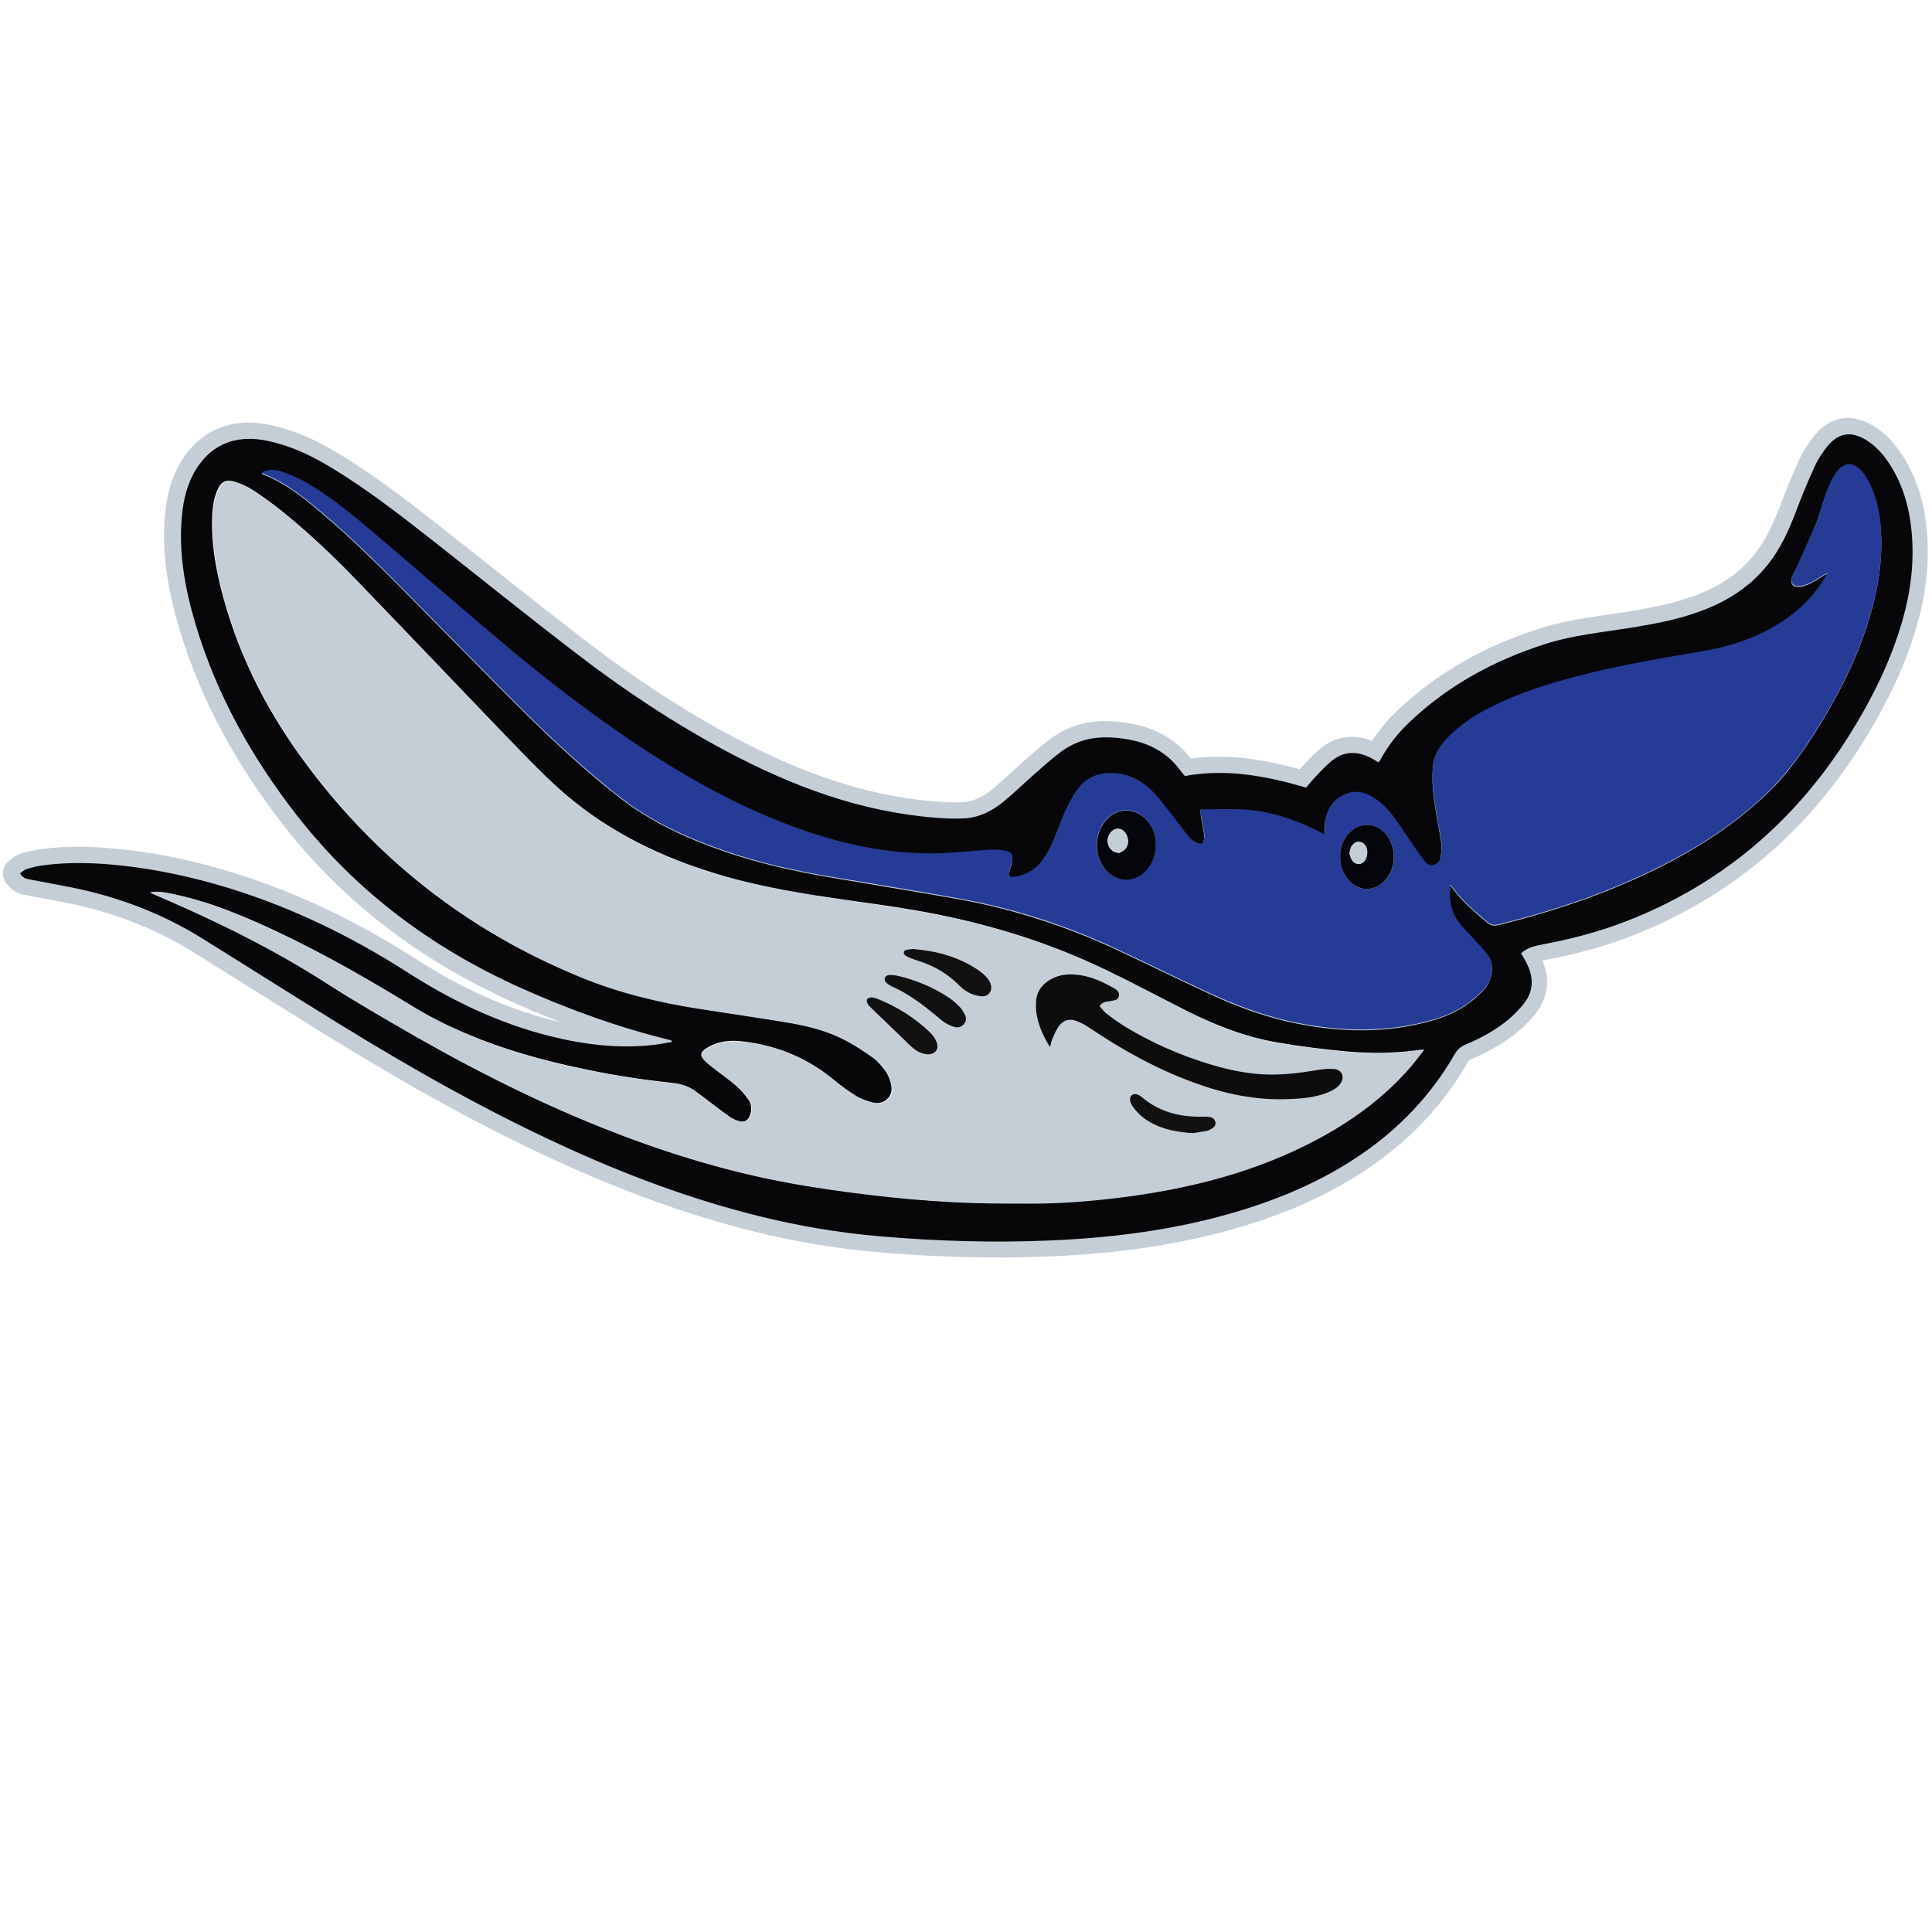 <?xml version="1.0" encoding="UTF-8"?><svg id="Layer_1" xmlns="http://www.w3.org/2000/svg" viewBox="0 0 120 120"><defs><style>.cls-1{fill:#c5ced7;}.cls-2{fill:none;stroke:#c5ced7;stroke-linecap:round;stroke-linejoin:round;stroke-width:2px;}.cls-3{fill:#05050c;}.cls-4{fill:#263b96;}.cls-5{fill:#111112;}.cls-6{fill:#07070a;}.cls-7{fill:#0d0d0e;}</style></defs><g id="Icon_Reflection"><path id="Shadow" class="cls-2" d="m1.22,54.26c.15.29.4.32.61.36.85.17,1.71.32,2.57.49,2.86.58,5.56,1.59,8.05,3.13,2.85,1.77,5.69,3.57,8.54,5.33,4.51,2.78,9.12,5.39,13.94,7.6,3.92,1.8,7.95,3.31,12.14,4.35,2.48.61,4.99,1.04,7.54,1.26,3.5.3,7.01.41,10.51.26,4.37-.18,8.68-.77,12.85-2.17,2.32-.78,4.52-1.8,6.54-3.19,2.39-1.63,4.34-3.68,5.78-6.19.16-.28.36-.47.67-.61,1-.43,1.96-.95,2.79-1.66.3-.26.57-.54.82-.85.6-.74.67-1.55.27-2.41-.12-.25-.27-.49-.41-.76.37-.35.85-.46,1.33-.55,1.76-.33,3.5-.78,5.17-1.43,5.87-2.27,10.43-6.12,13.79-11.42,1.4-2.2,2.57-4.52,3.32-7.02.57-1.89.83-3.83.64-5.8-.15-1.56-.58-3.04-1.48-4.34-.37-.53-.81-1-1.37-1.34-.92-.55-1.69-.44-2.36.39-.31.38-.59.8-.79,1.24-.44.96-.84,1.93-1.21,2.91-.43,1.14-.94,2.24-1.71,3.21-1.2,1.51-2.78,2.44-4.58,3.04-1.3.43-2.64.68-3.99.9-1.75.28-3.53.45-5.23.99-3.17,1.01-6.05,2.56-8.48,4.88-.72.69-1.33,1.46-1.8,2.34-.02.04-.06.08-.11.14-.14-.08-.27-.16-.41-.24-.9-.5-1.77-.47-2.57.21-.39.33-.72.72-1.08,1.09-.15.15-.28.32-.43.51-2.47-.71-4.96-1.2-7.54-.72-.11-.13-.21-.24-.29-.36-.81-1.12-1.94-1.69-3.27-1.92-.72-.12-1.44-.17-2.16-.06-.78.12-1.48.45-2.1.93-.53.41-1.03.87-1.54,1.31-.64.57-1.26,1.16-1.92,1.71-.66.54-1.41.93-2.27,1.01-.63.06-1.28.02-1.92-.03-4.66-.36-8.93-1.96-13.02-4.14-3.28-1.75-6.36-3.8-9.3-6.06-2.99-2.3-5.93-4.66-8.89-6.99-1.75-1.38-3.5-2.74-5.37-3.95-1.19-.77-2.4-1.5-3.76-1.95-.59-.2-1.2-.36-1.82-.42-1.61-.15-2.9.46-3.77,1.85-.56.88-.79,1.87-.89,2.9-.22,2.3.19,4.53.84,6.72,1.31,4.39,3.51,8.32,6.32,11.92,3.7,4.73,8.37,8.2,13.82,10.66,3.02,1.36,6.12,2.48,9.34,3.27.05.01.09.03.14.11-.39.06-.77.15-1.16.19-2.19.25-4.34-.02-6.46-.55-3.19-.8-6.12-2.21-8.87-3.98-3.45-2.21-7.11-3.99-11.03-5.2-2.16-.67-4.36-1.16-6.6-1.4-1.66-.18-3.32-.25-4.98-.02-.34.05-.68.13-1.01.23-.15.05-.28.18-.42.28h0Zm24.23,8.14c.53.33,1.07.64,1.63.93,0,0,0,0,0,0-.55-.29-1.1-.6-1.63-.93-2.34-1.43-4.71-2.8-7.16-4.01,2.46,1.21,4.83,2.58,7.17,4.01Zm28.63-.43s-.07,0-.1.02c.03-.01.07-.01.1-.02Zm19.95,3.75c.28.1.56.2.85.29,1.16.37,2.34.64,3.57.71,1.14.06,2.27-.07,3.39-.27.34-.06.69-.1,1.03-.06.07,0,.11.04.16.06-.05-.02-.1-.05-.16-.06-.34-.03-.69,0-1.03.06-1.12.19-2.24.33-3.39.27-1.23-.07-2.41-.34-3.57-.71-.29-.09-.57-.2-.85-.3Zm-2.81-4.19c.82.42,1.64.84,2.46,1.26,0,0,0,0,0,0-.82-.41-1.64-.84-2.46-1.26Zm4.21,8.43c.05-.07.08-.15.05-.26-.05-.2-.21-.3-.4-.32-.2-.02-.39-.01-.59-.01-1.32,0-2.53-.33-3.56-1.2-.27-.23-.51-.25-.66-.12,0,0,0,0,0,0,.15-.14.39-.11.66.12,1.03.87,2.24,1.21,3.56,1.2.2,0,.4,0,.59.01.19.02.35.12.4.32.03.11,0,.19-.06.26Zm-4.57-4.2c.52.27,1.05.54,1.58.78-.54-.24-1.06-.5-1.58-.78Zm-1.31-.74c.4.24.8.47,1.21.69-.41-.22-.81-.46-1.21-.69Zm-.39-.22c-.53-.32-1.05-.66-1.56-1-.24-.16-.51-.29-.78-.39,0,0,0,0,0,0,.27.1.55.23.79.4.51.35,1.03.68,1.56,1Zm-4.79-1.84c.12.73.41,1.4.84,2.09,0,0,0,0,0,0-.43-.68-.72-1.36-.84-2.09-.04-.24-.04-.49-.03-.74.03-.57.31-.99.78-1.3.49-.32,1.03-.41,1.6-.38.66.04,1.26.25,1.84.53-.58-.28-1.18-.48-1.84-.52-.57-.04-1.11.06-1.6.38-.47.31-.75.74-.78,1.3-.01.25-.01.5.03.74Zm-2.82-1.61s0-.07,0-.11c0,.04,0,.07,0,.11Zm0,.11c-.01.07-.04.14-.08.19-.23.31-.56.24-.86.16-.42-.11-.77-.35-1.08-.66-.67-.66-1.45-1.13-2.34-1.43-.2-.07-.41-.13-.61-.21-.12-.05-.25-.1-.35-.18-.04-.03-.06-.06-.07-.09.01.03.04.06.07.09.1.08.23.13.35.18.2.08.4.14.61.21.89.3,1.67.76,2.34,1.43.31.31.66.56,1.08.66.3.07.63.15.86-.16.04-.06.07-.12.08-.19Zm-1.67,2.14c-.15.18-.36.25-.58.19-.22-.06-.43-.16-.62-.28-.19-.12-.36-.28-.54-.43-.84-.69-1.7-1.34-2.7-1.79-.15-.07-.29-.16-.41-.27-.04-.04-.07-.09-.08-.14.01.05.04.1.08.14.12.11.26.2.41.27,1,.44,1.86,1.1,2.7,1.79.18.15.35.31.54.43.19.12.4.22.62.28.21.06.43-.01.58-.19.12-.14.14-.3.1-.45.05.16.03.31-.1.45Zm-2.31,1.9h0c.56,0,.79-.35.58-.82-.09-.2-.23-.4-.4-.56-.94-.9-2.02-1.57-3.22-2.06-.12-.05-.25-.09-.38-.1,0,0,0,0,0,0,.13,0,.26.05.38.1,1.2.49,2.28,1.16,3.22,2.06.16.15.3.35.4.56.22.47-.02.82-.58.82Zm-12.2,3.91s0,0,0,0c-.35-.24-.69-.5-1.03-.76-.37-.28-.73-.56-1.1-.83-.21-.15-.43-.27-.67-.35.24.08.46.2.67.36.37.27.74.56,1.1.83.34.26.68.52,1.03.76Zm-9.32-8.71c-.35-.14-.68-.31-1.02-.46.34.15.67.31,1.01.46,2.34.96,4.78,1.55,7.27,1.95,1.9.3,3.81.57,5.7.89,1.2.2,2.38.52,3.47,1.08,0,0,0,0,0,0-1.09-.56-2.27-.88-3.47-1.08-1.9-.32-3.8-.59-5.7-.89-2.49-.39-4.94-.99-7.27-1.95Zm15.8,6.42c.43.36.89.68,1.36.98,0,0,0,0,0,0-.47-.3-.93-.62-1.36-.98-.3-.25-.62-.47-.94-.68.32.21.64.43.95.68Zm1.79,1.19c-.14-.05-.27-.12-.4-.19.13.08.26.14.4.19Zm-7.18-13.5c1.1.26,2.21.47,3.32.66-1.11-.19-2.22-.4-3.32-.66Zm-.63-.16c.15.04.3.09.45.13-.15-.04-.3-.09-.45-.13Zm-28.25-22.83c1.58,1.28,3.05,2.67,4.46,4.13,3.18,3.29,6.33,6.61,9.51,9.91,1.02,1.05,2.03,2.12,3.12,3.1.68.61,1.38,1.17,2.11,1.68-.73-.51-1.44-1.07-2.12-1.68-1.09-.98-2.1-2.04-3.12-3.1-3.18-3.3-6.32-6.62-9.51-9.91-1.41-1.46-2.88-2.85-4.46-4.13-.59-.48-1.2-.92-1.83-1.34-.17-.11-.35-.21-.54-.3.19.09.37.19.54.3.63.42,1.25.86,1.83,1.34Zm49.8,16.71c-.18.14-.35.31-.49.52-.3.42-.54.9-.76,1.38-.29.64-.51,1.32-.8,1.96-.17.37-.38.73-.62,1.06-.1.14-.22.27-.34.39.12-.11.23-.24.33-.38.24-.33.45-.69.62-1.06.29-.64.51-1.32.8-1.96.22-.48.45-.96.76-1.38.15-.21.32-.38.5-.53Zm1.43,3.5c.02-.08.05-.16.09-.23-.04.07-.07.14-.09.22-.11.46.18.93.7.94h0c.07-.04.24-.11.35-.23,0,0,0,0,0,0-.11.12-.28.19-.35.23h0c-.51-.01-.81-.48-.7-.95Zm.04-1.28c.63-.56,1.52-.57,2.16-.02.53.46.76,1.06.76,1.65h0s0,0,0,0h0c0-.59-.23-1.18-.76-1.65-.64-.55-1.52-.54-2.16.02-.48.43-.73,1.06-.74,1.69,0-.63.26-1.26.74-1.69Zm5.68-.45s0,0,0,0c0,.13,0,.24.02.34.06.39.13.78.2,1.17,0,.05.03.1.02.15-.04.15-.04.38-.14.43,0,0,0,0,0,0,.09-.06.1-.28.13-.42.01-.05-.01-.1-.02-.15-.07-.39-.14-.78-.2-1.17-.02-.11-.01-.21-.02-.35Zm8.37-.55c-.41.39-.6.94-.66,1.54-.02.16,0,.33,0,.57,0,0,0,0,0,0,0-.24-.01-.4,0-.56.06-.61.25-1.16.67-1.55Zm2.02,3.18c0-.37-.23-.65-.52-.66-.3-.01-.57.3-.58.76,0,0,0,0,0,0,.01-.45.28-.77.58-.76.29.01.53.29.52.66,0,0,0,0,0,0Zm-1.04.3s-.03-.07-.04-.1c0,.03.02.06.04.1Zm1.03-.22c0,.05,0,.1-.02.16.01-.05.01-.1.02-.16Zm-1.53-.64c.1-.25.25-.49.47-.7.62-.6,1.51-.59,2.11.01.41.4.61.97.6,1.54,0-.57-.2-1.13-.6-1.54-.61-.61-1.5-.61-2.11-.01-.22.21-.37.45-.47.7Zm-.15.75h0c0-.09.02-.19.03-.28-.01.09-.03.19-.03.28h0s0,0,0,0Zm.04-.38c.02-.09.05-.18.08-.26-.03.09-.06.18-.08.26Zm6.57-6.85c-.45.48-.8,1.02-.86,1.72-.05.62-.03,1.25.05,1.87.12.96.33,1.91.47,2.87.04.29,0,.59-.04.88-.02.12-.06.23-.13.32.07-.09.11-.19.12-.31.04-.29.08-.59.04-.88-.14-.96-.35-1.91-.47-2.87-.08-.62-.1-1.25-.05-1.87.06-.7.42-1.24.87-1.72Zm24.29-16.67c-.07.08-.14.17-.2.28-.24.39-.41.83-.57,1.25-.22.6-.37,1.23-.61,1.82-.37.91-.79,1.81-1.2,2.71-.07.15-.16.29-.22.44-.22.48-.02.78.52.69.27-.04.53-.17.77-.3.28-.15.53-.36.86-.5-.11.19-.21.39-.34.58-.41.62-.89,1.16-1.43,1.64.54-.47,1.02-1.01,1.42-1.63.12-.19.22-.39.34-.58-.33.14-.58.34-.86.5-.24.13-.51.26-.77.3-.54.08-.74-.21-.52-.69.07-.15.16-.29.22-.44.4-.9.83-1.79,1.2-2.71.24-.59.39-1.22.61-1.82.16-.43.33-.87.57-1.25.07-.11.14-.2.21-.29Zm-21.12,28.23c-.26.06-.46.01-.67-.17-.79-.68-1.6-1.34-2.26-2.29,0,0,0-.01,0-.02.67.96,1.48,1.62,2.27,2.3.21.18.41.23.67.17,3.87-.95,7.6-2.25,11.11-4.15,1.87-1.02,3.63-2.21,5.21-3.64.03-.03.05-.05.08-.08-.03.03-.06.06-.09.09-1.58,1.44-3.33,2.63-5.21,3.64-3.51,1.9-7.24,3.2-11.11,4.15Zm-4.66,6.05c-2.56.62-5.12.55-7.69.05-1.93-.37-3.77-1.05-5.55-1.87-1.88-.87-3.74-1.79-5.62-2.67-3.19-1.5-6.51-2.59-9.97-3.21-2.7-.49-5.41-.92-8.12-1.38-2.21-.38-4.39-.87-6.5-1.61-2.29-.8-4.48-1.8-6.42-3.31-2.07-1.62-3.99-3.39-5.85-5.23-2.27-2.25-4.5-4.54-6.75-6.81-1.95-1.97-3.89-3.94-6.01-5.72-1.1-.92-2.22-1.82-3.58-2.33-.01,0-.02-.05-.03-.09,0,0,0,0,0,0,.01.04.01.08.03.09,1.37.51,2.49,1.41,3.58,2.33,2.12,1.78,4.06,3.75,6.01,5.72,2.25,2.27,4.48,4.56,6.75,6.81,1.86,1.84,3.78,3.62,5.85,5.23,1.93,1.51,4.12,2.51,6.42,3.31,2.12.74,4.3,1.23,6.5,1.61,2.71.47,5.42.9,8.12,1.38,3.47.63,6.79,1.71,9.97,3.21,1.87.89,3.74,1.8,5.62,2.67,1.78.83,3.62,1.5,5.55,1.87,2.57.5,5.13.57,7.69-.05.93-.22,1.84-.54,2.64-1.07.39-.26.75-.58,1.09-.91,0,0,0,0,0,0-.34.33-.7.65-1.09.91-.8.54-1.71.85-2.64,1.07Zm-63.03.56c3.87,2.22,7.83,4.24,11.98,5.9,3.64,1.46,7.37,2.63,11.22,3.37,1.82.35,3.67.61,5.51.83,1.68.2,3.37.35,5.07.44,1.64.09,3.29.09,4.94.09,1.71,0,3.42-.13,5.12-.33,4.48-.53,8.8-1.59,12.79-3.76,2.08-1.13,3.97-2.52,5.54-4.32.3-.34.57-.71.91-1.14,0,0,0,0,0,0-.34.43-.62.8-.91,1.14-1.57,1.79-3.46,3.19-5.54,4.32-3.99,2.17-8.31,3.23-12.79,3.76-1.7.2-3.41.32-5.12.33-1.65,0-3.29,0-4.94-.09-1.69-.09-3.38-.24-5.07-.44-1.84-.22-3.69-.48-5.51-.83-3.85-.74-7.58-1.92-11.22-3.37-4.15-1.66-8.11-3.69-11.98-5.91Zm-15.98-8.63h0c.27.12.44.2.62.27.58.25,1.15.51,1.72.77-.57-.26-1.14-.52-1.71-.77-.17-.07-.35-.15-.62-.27Z"/><g id="Icon"><path class="cls-6" d="m1.23,54.26c.14-.1.27-.23.42-.28.33-.1.67-.19,1.01-.23,1.66-.23,3.32-.16,4.98.02,2.25.25,4.44.74,6.6,1.4,3.92,1.21,7.58,2.99,11.03,5.2,2.76,1.77,5.68,3.18,8.87,3.98,2.12.53,4.27.8,6.46.55.39-.04.77-.13,1.16-.19-.05-.08-.1-.1-.14-.11-3.22-.79-6.32-1.91-9.34-3.27-5.45-2.46-10.12-5.93-13.82-10.66-2.81-3.6-5.01-7.52-6.32-11.92-.65-2.19-1.06-4.42-.84-6.72.1-1.03.33-2.01.89-2.9.87-1.39,2.16-2,3.77-1.85.61.06,1.23.23,1.82.42,1.35.45,2.57,1.18,3.76,1.95,1.87,1.21,3.62,2.58,5.37,3.95,2.96,2.33,5.9,4.7,8.89,6.99,2.94,2.26,6.02,4.31,9.3,6.06,4.09,2.18,8.36,3.78,13.02,4.14.64.05,1.29.08,1.92.03.85-.08,1.61-.47,2.27-1.01.66-.54,1.27-1.14,1.92-1.71.51-.45,1.01-.9,1.54-1.31.62-.48,1.32-.81,2.1-.93.72-.11,1.45-.06,2.16.06,1.33.23,2.46.81,3.27,1.92.09.12.19.23.29.36,2.58-.48,5.07,0,7.54.72.16-.19.29-.36.43-.51.35-.37.69-.76,1.08-1.09.79-.68,1.66-.71,2.57-.21.14.08.27.16.41.24.05-.07.08-.1.11-.14.47-.88,1.08-1.66,1.8-2.34,2.43-2.32,5.31-3.87,8.48-4.88,1.7-.54,3.48-.71,5.23-.99,1.35-.22,2.69-.46,3.99-.9,1.8-.6,3.38-1.53,4.58-3.04.77-.97,1.27-2.06,1.71-3.21.37-.98.77-1.96,1.21-2.91.2-.44.48-.86.79-1.24.68-.82,1.45-.93,2.36-.39.56.34,1,.8,1.37,1.34.9,1.31,1.33,2.78,1.48,4.34.19,1.98-.07,3.91-.64,5.8-.75,2.51-1.93,4.82-3.32,7.02-3.36,5.29-7.92,9.15-13.79,11.42-1.68.65-3.41,1.1-5.17,1.43-.48.09-.96.2-1.33.55.15.27.3.5.41.76.39.85.33,1.67-.27,2.41-.25.3-.53.59-.82.85-.83.72-1.78,1.23-2.79,1.66-.31.13-.51.32-.67.61-1.45,2.51-3.4,4.56-5.78,6.19-2.02,1.39-4.23,2.41-6.54,3.19-4.17,1.4-8.48,1.99-12.85,2.17-3.51.15-7.01.04-10.51-.26-2.55-.22-5.06-.64-7.54-1.26-4.2-1.04-8.22-2.55-12.14-4.35-4.82-2.21-9.43-4.82-13.94-7.6-2.86-1.76-5.69-3.56-8.54-5.33-2.49-1.54-5.18-2.55-8.05-3.13-.85-.17-1.71-.32-2.57-.49-.22-.04-.46-.07-.61-.36h0Zm8.13,1.19c.27.12.44.2.62.27,3.57,1.54,7.05,3.25,10.32,5.36,1.3.84,2.64,1.62,3.97,2.4,4.2,2.46,8.52,4.7,13.05,6.52,3.64,1.46,7.37,2.64,11.22,3.37,1.82.35,3.67.61,5.51.83,1.68.21,3.37.35,5.07.44,1.64.09,3.29.09,4.94.09,1.71,0,3.42-.13,5.12-.33,4.48-.53,8.8-1.59,12.79-3.76,2.09-1.13,3.97-2.52,5.54-4.32.3-.34.57-.71.91-1.14-.42.05-.72.08-1.03.12-1.35.15-2.7.11-4.04-.02-1.34-.13-2.68-.3-4.01-.53-1.99-.34-3.86-1.07-5.66-1.98-1.64-.83-3.27-1.7-4.93-2.5-3.35-1.62-6.87-2.74-10.51-3.47-1.64-.33-3.3-.57-4.97-.8-3.13-.44-6.25-.92-9.27-1.88-3.46-1.1-6.63-2.74-9.34-5.18-1.09-.98-2.1-2.04-3.12-3.1-3.18-3.3-6.32-6.62-9.51-9.91-1.41-1.46-2.88-2.85-4.46-4.13-.59-.48-1.2-.92-1.83-1.34-.34-.22-.72-.4-1.11-.53-.58-.19-.9-.02-1.14.54-.26.62-.31,1.28-.32,1.94-.01,1.36.2,2.69.52,4,.95,3.87,2.67,7.38,5,10.6,4.48,6.19,10.25,10.76,17.34,13.66,2.34.96,4.78,1.55,7.27,1.95,1.9.3,3.81.57,5.7.89,1.2.2,2.38.52,3.47,1.08.61.32,1.19.7,1.75,1.1.29.2.52.5.74.78.14.18.24.4.31.61.13.38.19.78-.1,1.12-.29.34-.69.36-1.09.24-.31-.09-.63-.2-.91-.37-.47-.3-.93-.62-1.36-.98-1.61-1.35-3.47-2.12-5.54-2.39-.55-.07-1.12-.09-1.67.08-.25.08-.5.18-.71.32-.42.28-.43.48-.08.82.19.18.4.34.61.5.44.34.9.66,1.32,1.03.27.23.5.52.72.81.21.28.25.61.15.94-.11.39-.37.54-.75.42-.19-.06-.37-.14-.53-.25-.35-.24-.69-.5-1.03-.76-.37-.28-.73-.56-1.1-.83-.42-.31-.9-.47-1.42-.52-1.77-.18-3.53-.45-5.27-.81-3.28-.67-6.48-1.6-9.47-3.15-.56-.29-1.1-.6-1.63-.93-3.12-1.9-6.29-3.7-9.65-5.16-1.61-.7-3.26-1.32-4.99-1.68-.44-.09-.89-.2-1.46-.11h0Zm80.72-.46c.67.96,1.48,1.63,2.28,2.31.21.18.41.23.67.17,3.87-.95,7.6-2.25,11.11-4.15,1.88-1.02,3.63-2.21,5.21-3.64,1.37-1.24,2.45-2.7,3.43-4.25,1.38-2.2,2.56-4.49,3.31-6.98.53-1.74.84-3.52.74-5.35-.05-.94-.21-1.87-.58-2.74-.14-.32-.3-.63-.5-.9-.58-.8-1.28-.77-1.8.07-.24.39-.41.82-.57,1.25-.22.6-.37,1.23-.61,1.82-.37.91-.79,1.81-1.2,2.71-.07.15-.16.29-.22.44-.22.48-.02.78.52.69.27-.04.53-.17.77-.3.28-.15.53-.36.86-.5-.11.19-.21.39-.34.58-.82,1.24-1.92,2.16-3.21,2.87-1.33.73-2.76,1.15-4.24,1.41-2.64.45-5.29.89-7.88,1.58-1.72.46-3.41.99-5.01,1.77-.89.44-1.74.94-2.48,1.6-.66.59-1.26,1.25-1.34,2.18-.05.62-.03,1.25.05,1.87.12.96.33,1.91.47,2.87.04.29,0,.59-.04.88-.03.24-.17.43-.41.51-.26.08-.46-.06-.6-.24-.25-.31-.47-.64-.69-.96-.46-.66-.89-1.35-1.38-1.99-.25-.32-.56-.61-.89-.85-.63-.47-1.34-.67-2.08-.3-.77.37-1.07,1.07-1.16,1.89-.02.16,0,.33,0,.57-1.63-.87-3.3-1.46-5.1-1.56-.85-.05-1.71,0-2.6,0,0,.14,0,.25.02.35.06.39.13.78.2,1.17,0,.05.03.1.02.15-.04.15-.04.37-.14.43-.11.06-.32,0-.45-.08-.17-.09-.32-.23-.44-.39-.26-.32-.5-.65-.76-.98-.42-.53-.81-1.09-1.26-1.58-.63-.7-1.4-1.2-2.37-1.31-1-.12-1.87.16-2.48,1-.3.42-.54.9-.76,1.38-.29.64-.51,1.32-.8,1.96-.17.37-.38.73-.62,1.06-.41.57-.99.91-1.69,1.02-.3.05-.4-.04-.35-.34.03-.18.11-.35.15-.52.12-.47,0-.69-.48-.77-.32-.06-.65-.06-.98-.04-1.08.06-2.16.2-3.25.22-2.83.05-5.56-.51-8.22-1.43-3.71-1.29-7.12-3.17-10.38-5.34-3.05-2.03-5.93-4.28-8.72-6.64-2.56-2.17-5.1-4.38-7.66-6.55-1.33-1.13-2.68-2.24-4.2-3.11-.47-.27-.97-.48-1.48-.65-.39-.13-.81-.14-1.2.04.01.05.01.09.03.09,1.37.51,2.49,1.41,3.58,2.33,2.12,1.78,4.06,3.75,6.01,5.72,2.25,2.27,4.48,4.56,6.75,6.81,1.86,1.84,3.78,3.62,5.85,5.23,1.94,1.51,4.13,2.51,6.42,3.31,2.12.74,4.3,1.23,6.5,1.61,2.71.47,5.42.9,8.12,1.38,3.47.63,6.79,1.71,9.97,3.21,1.88.88,3.74,1.8,5.62,2.67,1.78.83,3.62,1.5,5.55,1.87,2.57.5,5.13.57,7.69-.05.93-.22,1.84-.54,2.64-1.07.39-.26.76-.58,1.09-.91.31-.3.48-.69.56-1.13.07-.42-.01-.79-.27-1.11-.27-.34-.57-.64-.85-.96-.29-.32-.6-.61-.86-.95-.52-.67-.72-1.43-.59-2.39h0Z"/><path class="cls-1" d="m9.35,55.45c.58-.09,1.02.02,1.46.11,1.73.35,3.38.97,4.99,1.68,3.36,1.46,6.53,3.26,9.65,5.16.53.33,1.07.64,1.63.93,2.99,1.55,6.18,2.49,9.47,3.15,1.74.36,3.5.62,5.27.81.52.05.99.21,1.42.52.37.27.74.56,1.1.83.34.26.68.52,1.03.76.16.11.34.2.53.25.39.11.64-.04.75-.42.09-.34.06-.67-.15-.94-.22-.29-.45-.57-.72-.81-.42-.37-.88-.69-1.32-1.03-.21-.16-.42-.32-.61-.5-.35-.35-.34-.55.08-.82.21-.14.47-.24.71-.32.55-.17,1.12-.15,1.67-.08,2.07.27,3.93,1.04,5.54,2.39.43.36.89.68,1.36.98.27.17.6.27.91.37.4.12.8.11,1.09-.24.29-.34.23-.74.1-1.12-.07-.21-.17-.43-.31-.61-.22-.28-.46-.58-.74-.78-.56-.4-1.14-.78-1.75-1.1-1.09-.57-2.27-.88-3.47-1.08-1.9-.32-3.8-.59-5.7-.89-2.49-.39-4.94-.99-7.27-1.95-7.08-2.9-12.85-7.47-17.34-13.66-2.33-3.21-4.05-6.73-5-10.6-.32-1.31-.53-2.65-.52-4,0-.66.06-1.32.32-1.94.23-.56.56-.74,1.14-.54.39.13.77.3,1.11.53.63.42,1.25.86,1.83,1.34,1.58,1.28,3.05,2.67,4.46,4.13,3.18,3.29,6.33,6.61,9.51,9.91,1.02,1.05,2.03,2.12,3.12,3.1,2.71,2.44,5.88,4.08,9.34,5.18,3.02.97,6.14,1.45,9.27,1.88,1.66.23,3.32.47,4.97.8,3.64.73,7.16,1.85,10.51,3.47,1.66.8,3.28,1.67,4.93,2.5,1.8.91,3.67,1.64,5.66,1.98,1.33.22,2.67.4,4.01.53,1.34.13,2.7.18,4.04.02.31-.04.62-.07,1.03-.12-.34.43-.61.8-.91,1.14-1.57,1.79-3.46,3.19-5.54,4.32-3.99,2.17-8.31,3.23-12.79,3.76-1.7.2-3.41.33-5.12.33-1.65,0-3.29,0-4.94-.09-1.69-.09-3.38-.24-5.07-.44-1.84-.22-3.69-.48-5.51-.83-3.85-.74-7.58-1.92-11.22-3.37-4.53-1.81-8.85-4.05-13.05-6.52-1.33-.78-2.67-1.56-3.97-2.4-3.28-2.11-6.75-3.82-10.32-5.36-.18-.07-.35-.15-.62-.27h0Zm58.94,7.04c.21-.31.46-.26.68-.31.21-.05.46-.04.52-.3.06-.27-.16-.41-.36-.53-.75-.42-1.53-.77-2.41-.82-.57-.04-1.11.06-1.6.38-.47.31-.75.74-.78,1.3-.01.25-.01.5.03.74.12.74.41,1.41.84,2.09.06-.22.08-.39.15-.53.12-.27.23-.55.4-.78.26-.35.63-.48,1.05-.33.28.1.55.23.79.4,2.05,1.39,4.2,2.58,6.53,3.44,1.89.69,3.82,1.11,5.84,1.03.72-.02,1.45-.08,2.15-.29.25-.08.5-.18.72-.31.15-.09.3-.21.4-.36.29-.39.11-.86-.38-.91-.34-.03-.69,0-1.03.06-1.12.19-2.24.33-3.39.27-1.23-.07-2.41-.34-3.57-.71-1.72-.54-3.35-1.27-4.89-2.19-.44-.26-.85-.56-1.26-.87-.16-.12-.28-.3-.43-.46h0Zm-11.52-3.55c-.13.01-.31.02-.49.06-.17.04-.21.23-.06.34.1.08.23.13.35.18.2.08.41.14.61.21.89.3,1.67.76,2.34,1.43.31.31.66.56,1.08.66.3.07.63.15.86-.16.17-.22.12-.59-.15-.91-.16-.19-.35-.35-.55-.49-1.19-.81-2.52-1.18-3.99-1.31h0Zm-1.36,1.62c-.12,0-.18,0-.25.01-.22.05-.3.29-.14.45.11.11.26.2.41.27,1,.44,1.86,1.1,2.7,1.79.18.15.35.31.54.43.19.12.4.22.62.28.21.06.43-.01.58-.19.16-.19.15-.4.04-.6-.09-.17-.2-.35-.33-.48-.21-.21-.43-.41-.68-.57-.97-.64-2.02-1.08-3.15-1.34-.13-.03-.26-.04-.34-.05h0Zm2.15,4.94c.56,0,.79-.35.58-.82-.09-.2-.23-.4-.4-.56-.94-.9-2.02-1.57-3.22-2.06-.12-.05-.25-.09-.38-.1-.1,0-.25.03-.29.11-.05.07-.01.22.04.3.06.11.17.2.26.29.75.74,1.51,1.46,2.27,2.2.34.33.7.6,1.15.63h0Zm16.52,4.88c.27-.04.55-.07.82-.13.11-.02.22-.07.32-.13.16-.09.31-.22.26-.43-.05-.2-.21-.3-.4-.32-.2-.02-.39-.01-.59-.01-1.32,0-2.53-.33-3.56-1.2-.27-.23-.52-.26-.66-.12-.14.13-.13.4.07.68.4.57.94.96,1.57,1.22.62.26,1.39.4,2.17.44h0Z"/><path class="cls-4" d="m90.09,54.98c-.14.97.07,1.73.59,2.39.26.34.58.63.86.95.29.32.59.62.85.96.26.32.34.69.27,1.11-.08.44-.25.83-.56,1.13-.34.33-.7.65-1.09.91-.8.54-1.71.85-2.64,1.07-2.56.62-5.12.55-7.69.05-1.93-.37-3.77-1.05-5.55-1.87-1.88-.87-3.74-1.79-5.62-2.67-3.19-1.51-6.51-2.59-9.97-3.21-2.7-.49-5.41-.92-8.12-1.38-2.21-.38-4.39-.87-6.5-1.61-2.3-.8-4.49-1.8-6.42-3.31-2.07-1.62-3.99-3.39-5.85-5.23-2.27-2.25-4.5-4.54-6.75-6.81-1.95-1.97-3.89-3.94-6.01-5.72-1.1-.92-2.22-1.82-3.58-2.33-.01,0-.02-.05-.03-.09.4-.18.82-.17,1.2-.04.51.18,1.02.39,1.48.65,1.52.87,2.87,1.98,4.2,3.11,2.56,2.17,5.09,4.38,7.66,6.55,2.79,2.36,5.67,4.61,8.72,6.64,3.26,2.17,6.66,4.05,10.38,5.34,2.66.92,5.39,1.48,8.22,1.43,1.08-.02,2.17-.15,3.25-.22.32-.02.66-.02.98.04.49.09.61.3.48.77-.05.18-.12.34-.15.52-.06.3.04.39.35.34.7-.11,1.28-.45,1.69-1.02.24-.33.45-.69.62-1.06.29-.65.51-1.32.8-1.96.21-.48.45-.96.76-1.38.61-.84,1.47-1.11,2.48-1,.97.11,1.73.61,2.37,1.31.45.5.84,1.05,1.26,1.58.25.32.49.66.76.98.13.15.28.29.44.39.13.07.35.14.45.08.1-.05.1-.28.14-.43.01-.05-.01-.1-.02-.15-.07-.39-.14-.78-.2-1.17-.02-.11-.01-.21-.02-.35.89,0,1.75-.04,2.6,0,1.8.1,3.47.69,5.1,1.56,0-.24-.01-.41,0-.57.08-.81.39-1.51,1.16-1.89.74-.36,1.45-.17,2.08.3.33.25.64.53.89.85.49.64.92,1.33,1.38,1.99.22.33.45.65.69.96.14.19.34.33.6.24.25-.08.38-.27.41-.51.04-.29.08-.59.04-.88-.14-.96-.35-1.91-.47-2.87-.08-.62-.1-1.25-.05-1.87.08-.93.68-1.58,1.34-2.18.74-.67,1.59-1.17,2.48-1.6,1.6-.78,3.29-1.32,5.01-1.77,2.59-.69,5.24-1.13,7.88-1.58,1.49-.25,2.92-.68,4.24-1.41,1.29-.71,2.39-1.63,3.21-2.87.12-.19.22-.39.34-.58-.32.14-.58.34-.86.5-.24.13-.51.26-.77.3-.54.08-.74-.21-.52-.69.07-.15.16-.29.22-.44.4-.9.82-1.79,1.2-2.71.24-.59.39-1.22.61-1.82.16-.43.33-.86.57-1.25.52-.85,1.22-.87,1.8-.07.2.28.37.59.5.9.38.87.53,1.8.58,2.74.1,1.83-.21,3.61-.74,5.35-.75,2.49-1.93,4.79-3.31,6.98-.97,1.55-2.07,3.01-3.43,4.25-1.58,1.44-3.34,2.63-5.21,3.64-3.51,1.9-7.24,3.2-11.11,4.15-.26.06-.46.01-.67-.17-.8-.68-1.61-1.35-2.28-2.31h0Zm-18.31-2.6c0-.59-.23-1.18-.76-1.65-.64-.55-1.52-.54-2.16.02-.97.85-.99,2.52-.05,3.4.66.62,1.61.63,2.27.01.48-.45.7-1.02.7-1.79h0Zm11.46.75c0,.63.17,1.1.5,1.51.6.72,1.54.77,2.21.12.83-.8.84-2.26.02-3.07-.61-.61-1.5-.61-2.11-.01-.44.43-.61.96-.62,1.46h0Z"/><path class="cls-7" d="m68.3,62.49c.21-.31.46-.26.68-.31.21-.05.46-.04.52-.3.06-.27-.16-.42-.36-.53-.75-.42-1.53-.77-2.41-.82-.57-.04-1.11.06-1.6.38-.47.31-.75.74-.78,1.3-.01.25-.01.5.03.74.12.74.41,1.41.84,2.09.06-.22.08-.39.15-.53.12-.27.23-.55.4-.78.26-.35.63-.48,1.05-.33.27.1.55.23.79.4,2.05,1.39,4.2,2.58,6.53,3.44,1.88.69,3.82,1.11,5.84,1.03.72-.02,1.45-.08,2.15-.29.25-.08.49-.18.72-.31.15-.09.3-.21.4-.36.29-.4.11-.87-.38-.91-.34-.03-.69,0-1.03.06-1.12.19-2.24.33-3.39.27-1.23-.07-2.41-.34-3.57-.71-1.72-.54-3.35-1.27-4.89-2.19-.44-.26-.85-.56-1.26-.87-.16-.12-.28-.3-.43-.46h0Z"/><path class="cls-5" d="m56.78,58.94c-.13.01-.31.02-.49.06-.17.04-.21.23-.06.34.1.08.23.13.35.18.2.08.4.14.61.21.89.3,1.67.76,2.34,1.43.31.31.66.56,1.08.66.3.07.63.15.86-.16.17-.22.12-.59-.15-.91-.16-.19-.35-.35-.55-.49-1.19-.81-2.52-1.18-3.99-1.31h0Z"/><path class="cls-5" d="m55.42,60.56c-.12,0-.18,0-.25.01-.22.05-.3.29-.14.45.12.11.26.2.41.27,1,.44,1.86,1.1,2.7,1.79.18.15.35.31.54.43.19.12.4.22.62.28.21.06.43-.01.58-.19.16-.19.14-.4.04-.6-.09-.17-.2-.35-.33-.48-.21-.21-.43-.41-.68-.57-.97-.64-2.02-1.08-3.15-1.34-.13-.03-.26-.04-.34-.05h0Z"/><path class="cls-5" d="m57.57,65.49c.56,0,.79-.35.58-.82-.09-.2-.23-.4-.4-.56-.94-.9-2.02-1.57-3.22-2.06-.12-.05-.25-.09-.38-.1-.1,0-.25.04-.29.11-.05.07-.01.22.04.3.06.11.17.2.26.29.76.74,1.51,1.46,2.27,2.2.34.33.7.6,1.15.63h0Z"/><path class="cls-5" d="m74.09,70.38c.27-.04.55-.08.82-.13.11-.02.22-.07.32-.13.16-.09.31-.22.26-.43-.05-.2-.21-.3-.4-.32-.2-.02-.39-.01-.59-.01-1.32,0-2.53-.33-3.56-1.2-.27-.23-.51-.26-.66-.12-.14.13-.12.4.07.68.4.57.94.96,1.57,1.22.62.26,1.39.4,2.17.44h0Z"/><path class="cls-3" d="m71.79,52.39c0,.76-.22,1.33-.7,1.79-.66.62-1.61.61-2.27-.01-.94-.88-.91-2.55.05-3.4.63-.56,1.52-.57,2.16-.02.53.46.76,1.06.76,1.65h0Zm-2.26.59c.07-.04.24-.11.35-.23.18-.2.23-.46.15-.73-.09-.33-.33-.55-.61-.54-.27,0-.52.24-.6.56-.11.46.19.93.7.94h0Z"/><path class="cls-3" d="m83.24,53.14c.01-.5.18-1.03.62-1.46.61-.6,1.51-.59,2.11.01.81.81.8,2.27-.02,3.07-.67.65-1.61.6-2.21-.12-.34-.41-.5-.88-.5-1.51h0Zm.58-.11c.03.08.06.24.14.38.21.34.64.34.84-.01.08-.13.11-.31.12-.46,0-.37-.23-.65-.52-.66-.3-.01-.57.3-.58.76h0Z"/><path class="cls-1" d="m69.53,52.97c.07-.04.24-.11.35-.23.18-.2.23-.46.15-.73-.09-.33-.33-.55-.61-.54-.27,0-.52.24-.6.56-.11.46.18.93.7.94h0Z"/><path class="cls-1" d="m83.83,53.03c.03.08.06.24.14.38.21.34.64.34.84-.01.08-.13.11-.31.12-.46,0-.37-.23-.65-.52-.66-.3-.01-.57.3-.58.76h0Z"/></g></g></svg>